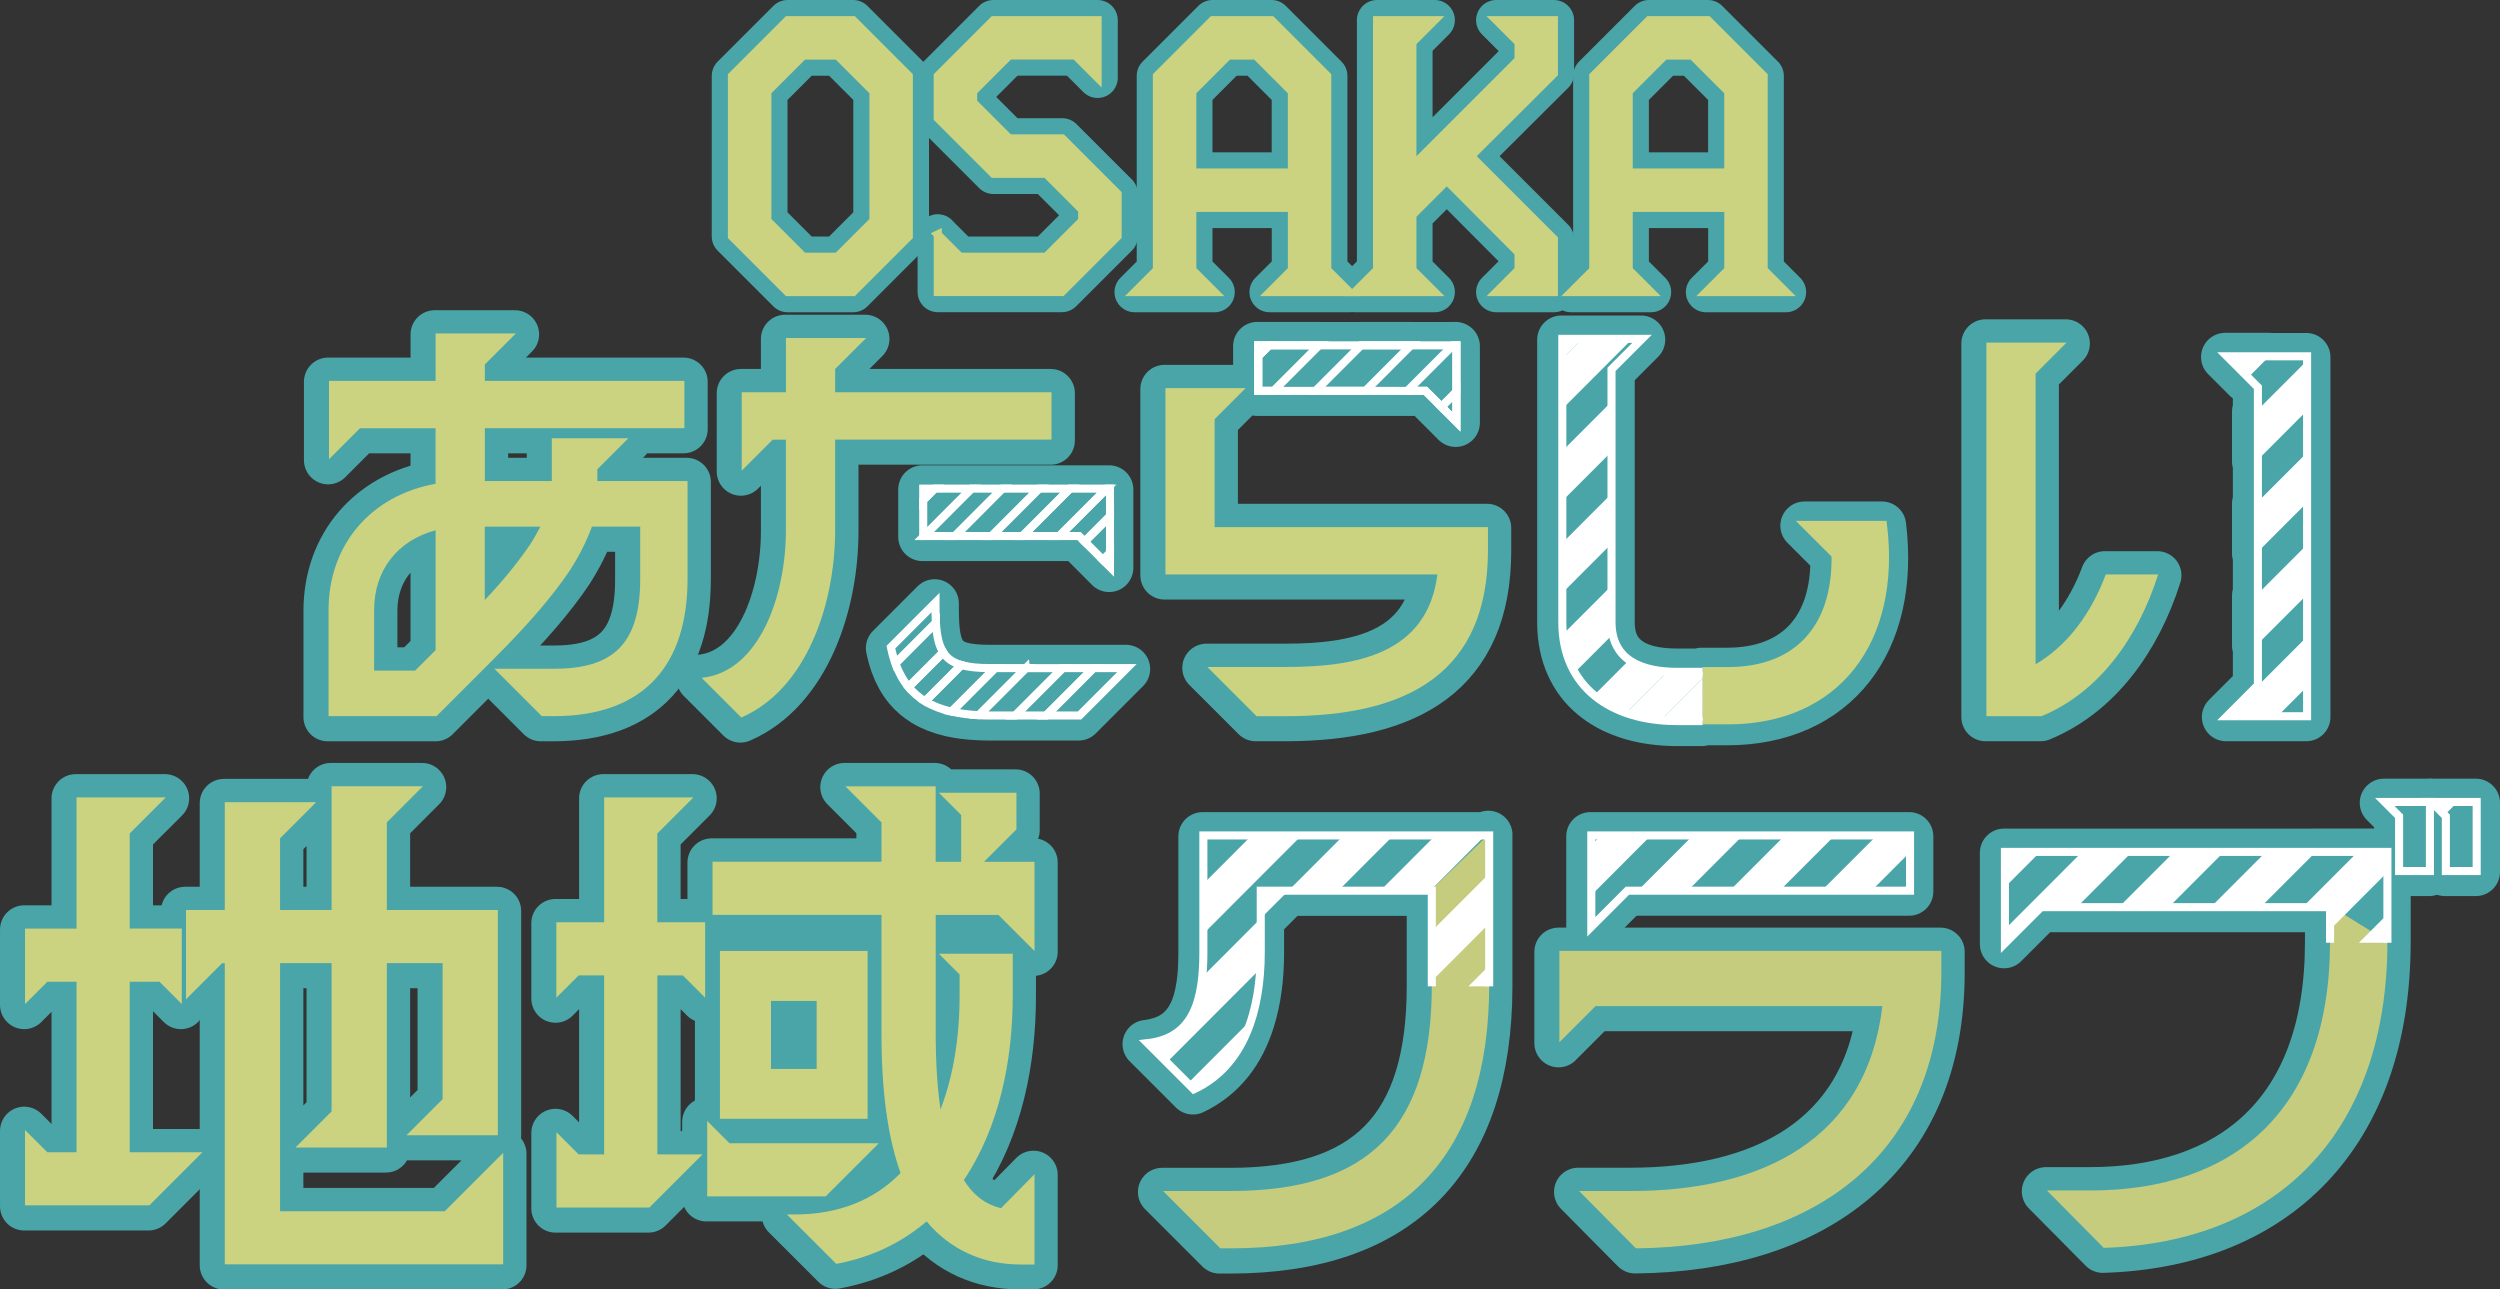 <?xml version="1.0" encoding="UTF-8"?>
<svg id="_レイヤー_2" data-name="レイヤー 2" xmlns="http://www.w3.org/2000/svg" width="657.07" height="338.9" viewBox="0 0 657.07 338.9">
  <rect x="0" y="0" width="657.07" height="338.9" fill="#333333" stroke="none"/>
  <defs>
    <style>
      .cls-1 {
        stroke-width: 2.12px;
      }

      .cls-1, .cls-2 {
        stroke: #cbd380;
      }

      .cls-1, .cls-2, .cls-3 {
        stroke-miterlimit: 10;
      }

      .cls-1, .cls-2, .cls-4 {
        fill: #cbd380;
      }

      .cls-5 {
        fill: #fff;
      }

      .cls-2, .cls-3 {
        stroke-width: 2.12px;
      }

      .cls-6 {
        fill: #c5cc7e;
      }

      .cls-3 {
        fill: none;
        stroke: #fff;
      }

      .cls-7 {
        stroke-width: 10.6px;
      }

      .cls-7, .cls-8 {
        fill: #4aa5a8;
        stroke: #4aa5a8;
        stroke-linecap: round;
        stroke-linejoin: round;
      }

      .cls-8 {
        stroke-width: 12.71px;
      }
    </style>
  </defs>
  <g id="_レイヤー_1-2" data-name="レイヤー 1">
    <g>
      <path class="cls-8" d="M391.17,219.43l-.39.38h-74.72v30.58c0,2.27-.08,4.49-.29,6.59,0,.04-.01.09-.02.13-.06.6-.13,1.19-.22,1.77-.03.21-.07.41-.1.62-.07.42-.14.83-.22,1.23-.04.22-.09.45-.14.67-.09.39-.18.77-.28,1.15-.05.2-.11.41-.16.61-.13.45-.28.89-.43,1.32-.04.11-.07.22-.11.33-.2.53-.42,1.04-.66,1.53-.07.14-.15.27-.22.41-.18.35-.37.69-.57,1.03-.1.16-.21.32-.31.48-.2.3-.41.58-.62.86-.12.15-.23.3-.36.45-.25.29-.52.57-.8.85-.11.1-.21.22-.32.32-.39.36-.81.7-1.26,1.02-.09.06-.19.11-.28.17-.37.25-.75.48-1.16.69-.17.09-.35.17-.53.26-.35.17-.72.33-1.1.47-.2.08-.41.15-.62.22-.41.14-.83.25-1.26.36-.2.05-.39.11-.6.15-.65.14-1.32.26-2.04.34l5.05,5.05,6.31,6.31.79.79s0,0,.01,0c.92-.43,1.79-.91,2.62-1.42.26-.16.49-.33.74-.49.57-.38,1.14-.77,1.67-1.18.25-.2.49-.4.74-.6.51-.43,1-.86,1.47-1.32.2-.2.41-.4.61-.61.51-.53.99-1.08,1.46-1.64.12-.15.25-.29.37-.45,2.42-3.09,4.19-6.68,5.43-10.58,0,0,0,0,0,0h0c1.76-5.5,2.48-11.6,2.48-17.72v-8.94l7.25-7.26h37.7v24.76c0,37.56-16.47,54.17-52.78,54.17h-17.87l15.08,15.08h2.79c44.97,0,67.72-24.16,67.85-68.88h0v-39.65h0v-.38Z"/>
      <path class="cls-8" d="M409.63,274.16l9.49-9.49h75.4c-4.19,35.32-31.97,48.59-66.04,48.59h-13.68l14.94,15.08c47.05-.42,80.28-24.57,80.28-72.74v-5.44h-100.39v24.01Z"/>
      <polygon class="cls-8" points="482.01 219.8 468.88 219.8 457.86 219.8 444.73 219.8 433.7 219.8 420.58 219.8 418.01 219.8 418.01 222.37 418.01 235.51 418.01 243.82 427.51 234.32 430.22 234.32 443.35 234.32 454.38 234.32 467.51 234.32 478.54 234.32 491.67 234.32 501.78 234.32 501.78 224.19 501.78 219.8 493.04 219.8 482.01 219.8"/>
      <path class="cls-8" d="M608.43,224.13h-81.71v24.01l9.49-9.49h75.95v8.98c0,45.38-26.11,65.48-62.97,65.48h-11.45l14.94,15.08c45.4-1.39,74.41-30.02,74.55-80.19h.01v-23.88h-18.82Z"/>
      <polygon class="cls-8" points="630.33 214.78 630.33 229.16 638.43 229.16 638.43 211.01 626.56 211.01 630.33 214.78"/>
      <polygon class="cls-8" points="645.69 211.01 638.84 211.01 642.27 214.43 642.61 214.78 642.61 229.16 650.71 229.16 650.71 211.01 645.69 211.01"/>
      <polygon class="cls-8" points="73.38 318.58 73.38 253.38 86.92 253.38 86.92 292.33 77.43 301.83 101.44 301.83 101.44 253.38 116.1 253.38 116.1 289.12 106.61 298.62 130.62 298.62 130.62 239.42 101.44 239.42 101.44 216.38 110.93 206.88 86.92 206.88 86.92 239.42 73.38 239.42 73.38 220.57 82.87 211.07 58.85 211.07 58.85 239.42 48.66 239.42 48.66 262.87 58.16 253.38 58.85 253.38 58.85 332.55 132.02 332.55 132.02 303.22 116.66 318.58 73.38 318.58"/>
      <polygon class="cls-8" points="33.86 258.27 41.68 258.27 47.55 264.13 47.55 244.3 33.86 244.3 33.86 219.31 43.36 209.82 19.9 209.82 19.9 244.3 6.36 244.3 6.36 264.13 12.22 258.27 19.9 258.27 19.9 303.08 12.22 303.08 6.36 297.22 6.36 317.05 39.03 317.05 52.99 303.08 33.86 303.08 33.86 258.27"/>
      <path class="cls-8" d="M266.91,218.19v-9.63h-20.39l5.86,5.86v12.29h-6.7v-19.83h-23.73l9.49,9.49v10.33h-44.4v13.96h44.4v31.14c0,15.36,1.67,27.37,5.02,36.72-7.12,7.26-16.47,10.89-27.92,10.89h-1.96l12.99,12.98c9.07-1.68,17.03-5.45,23.73-11.17,6.28,7.54,14.94,11.31,24.71,11.31h3.63v-23.74l-8.8,8.94c-4.47-1.12-7.4-3.63-9.77-7.4,9.36-13.96,12.85-31.55,12.85-48.45v-11.03h-19.41l5.44,5.45v5.58c0,11.03-1.67,21.22-5.02,29.88-.84-5.73-1.26-12.43-1.26-19.97v-31.14h16.48l9.49,9.49v-23.46h-13.27l8.52-8.52Z"/>
      <polygon class="cls-8" points="230.75 300.71 191.51 300.71 185.65 294.85 185.65 314.67 216.78 314.67 230.75 300.71"/>
      <path class="cls-8" d="M227.81,250.17h-38.81v44.12h38.81v-44.12ZM214.41,281.16h-12.01v-17.87h12.01v17.87Z"/>
      <polygon class="cls-8" points="172.53 219.31 182.02 209.82 158.56 209.82 158.56 242.63 146 242.63 146 262.45 151.86 256.59 158.56 256.59 158.56 303.64 151.86 303.64 146 297.78 146 317.61 170.43 317.61 184.39 303.64 172.53 303.64 172.53 256.59 179.23 256.59 185.09 262.45 185.09 242.63 172.53 242.63 172.53 219.31"/>
      <path class="cls-8" d="M180.48,152.42v-25.74h-23.71v-3.11l8.14-8.14h-20.11v11.25h-17.6v-13.89h52.45v-12.45h-52.45v-4.31l8.14-8.14h-21.08v12.45h-28.02v20.6l8.14-8.14h19.87v14.61c-16.88,2.99-28.14,15.92-28.14,33.17v27.9h28.38l15.33-15.33c8.86-8.86,15.21-16.28,19.64-22.87,2.63-4.07,4.55-8.02,5.87-11.61h12.69v13.77c0,17.36-7.42,23.59-22.63,23.59h-15.69l12.45,12.45h3.23c24.07,0,35.08-13.89,35.08-36.04ZM114.26,171.1l-5.39,5.39h-10.78v-15.92c0-10.54,6.23-18.32,16.16-20.95v31.49ZM139.05,143.44c-2.87,4.19-6.7,9.1-11.85,14.49v-19.28h14.61c-.84,1.56-1.68,3.11-2.75,4.79Z"/>
      <path class="cls-8" d="M184.19,178.4l10.42,10.42c17.36-7.54,24.67-30.17,24.67-49.21v-23.83h56.87v-12.45h-56.87v-6.11l8.14-8.14h-21.08v14.25h-11.61v20.6l8.14-8.14h3.47v23.83c0,17.12-6.95,37.24-22.15,38.79Z"/>
      <path class="cls-8" d="M337.81,175.53h-20.72l12.93,12.93h7.78c32.21,0,53.04-11.49,53.04-43.7v-5.99h-71.84v-28.38l8.14-8.14h-21.07v48.97h71.48c-2.63,20.83-21.2,24.31-39.75,24.31Z"/>
      <polygon class="cls-8" points="330.51 102.97 374.43 102.97 378.62 107.15 382.54 111.07 382.54 111.05 382.6 111.11 382.6 90.99 382.54 90.99 382.54 90.96 381.67 90.96 381.63 90.99 370.6 90.99 370.64 90.96 357.52 90.96 357.48 90.99 346.45 90.99 346.49 90.96 333.37 90.96 330.45 90.96 330.45 93.88 330.45 102.93 330.51 102.93 330.51 102.97"/>
      <path class="cls-8" d="M566.99,151.22h-13.77c-3.83,10.3-10.18,18.8-18.44,23.59v-76.39l8.14-8.14h-21.07v98.18h14.49c15.09-6.23,25.38-20.59,30.65-37.24Z"/>
      <path class="cls-8" d="M279.06,175.83h-19.03c-3.16,0-5.63-.25-7.58-.81-2.22-.65-3.75-1.72-4.78-3.34-1.16-1.83-1.71-4.35-1.91-7.76-.07-1.19-.1-2.48-.1-3.89v-1.44l-11.73,11.73c.31,1.54.71,2.95,1.18,4.26.88,2.44,2.03,4.5,3.45,6.21,1.25,1.51,2.71,2.75,4.36,3.76,2.03,1.24,4.36,2.12,6.94,2.72,2.21.51,4.6.81,7.18.93.97.05,1.96.08,2.98.08h23.47l12.45-12.45h-16.89Z"/>
      <polygon class="cls-8" points="263.21 128.65 255.09 128.65 245.44 128.65 242.43 128.65 242.43 131.66 242.43 141.11 242.66 141.11 250.77 141.11 260.43 141.11 268.54 141.11 278.2 141.11 283.38 141.11 284.85 142.57 289.68 147.4 291.52 149.25 291.52 145.56 291.52 135.89 291.52 128.65 290.64 128.65 280.98 128.65 272.86 128.65 263.21 128.65"/>
      <path class="cls-8" d="M410.55,166.96s0,.01,0,.02c.39,3.79,1.48,7.11,3.14,9.97,0,0,0,0,0,0h0c1.33,2.3,3.03,4.3,5.06,5.98h0s0,0,0,0c.52.44,1.08.84,1.64,1.24.1.07.2.15.3.22.58.39,1.19.76,1.81,1.11.08.05.16.1.24.14.67.37,1.35.7,2.06,1.02.03.01.06.03.1.04,3.38,1.5,7.22,2.45,11.39,2.83,0,0,0,0,0,0,0,0,0,0,0,0,.6.05,1.2.1,1.82.13.8.05,1.61.08,2.43.08h6.7v-.21h6.69c28.38,0,44.42-20.83,40.71-51.37h-20.36l7.9,7.9c.36,19.28-10.06,30.53-28.26,30.53h-6.7v.21h-6.69c-.84,0-1.67-.03-2.48-.09,0,0,0,0,0,0-3.85-.25-7.42-1.14-10.08-3.04-2.14-1.52-3.7-3.69-4.34-6.7-.1-.49-.18-1-.24-1.53-.05-.54-.09-1.1-.09-1.69v-66.45l8.02-8.02h-20.95v74.48c0,1.1.06,2.17.16,3.2h0Z"/>
      <polygon class="cls-8" points="590.65 99.45 593.21 102.01 593.21 107.92 592.99 108.15 592.99 121.29 593.21 121.06 593.21 132.1 592.99 132.33 592.99 145.47 593.21 145.25 593.21 156.29 592.99 156.52 592.99 169.66 593.21 169.44 593.21 180.32 585.07 188.46 606.15 188.46 606.15 93.87 596.23 93.87 596.27 93.83 584.85 93.83 590.56 99.54 590.65 99.45"/>
      <path class="cls-6" d="M391.4,219.2v39.65c0,44.96-22.76,69.25-67.86,69.25h-2.79l-15.08-15.08h17.87c36.3,0,52.78-16.62,52.78-54.17v-25.13"/>
      <path class="cls-3" d="M376.32,259.23v-25.13h-44.96v16.2c0,14.94-4.19,29.74-17.59,36.02l-12.15-12.15c12.43-1.4,14.66-11.87,14.66-24.01v-30.58h75.12v39.65"/>
      <polygon class="cls-5" points="331.37 234.1 331.37 241.36 338.62 234.1 331.37 234.1"/>
      <polygon class="cls-5" points="351.73 234.1 366.24 219.58 353.12 219.58 338.62 234.1 351.73 234.1"/>
      <path class="cls-5" d="M313.77,286.32c7.91-3.71,12.59-10.39,15.11-18.3l-16.7,16.72,1.58,1.58Z"/>
      <polygon class="cls-5" points="328.97 219.58 316.29 232.28 316.29 245.42 342.09 219.58 328.97 219.58"/>
      <polygon class="cls-5" points="377.26 219.58 362.76 234.1 375.88 234.1 390.38 219.58 377.26 219.58"/>
      <polygon class="cls-5" points="316.29 219.58 316.29 221.24 317.95 219.58 316.29 219.58"/>
      <path class="cls-5" d="M331.37,250.3v-8.94l-15.37,15.39c-.91,9.15-4.27,16.29-14.37,17.42l5.05,5.05,24.55-24.59c.08-1.44.14-2.89.14-4.34Z"/>
      <polygon class="cls-5" points="391.4 259.23 391.4 253.77 385.95 259.23 391.4 259.23"/>
      <polygon class="cls-5" points="391.4 229.6 376.32 244.69 376.32 257.83 391.4 242.73 391.4 229.6"/>
      <path class="cls-6" d="M415.02,313.03h13.68c34.07,0,61.85-13.27,66.04-48.59h-75.4l-9.49,9.49v-24.01h100.39v5.44c0,48.17-33.23,72.32-80.28,72.74l-14.94-15.08Z"/>
      <polygon class="cls-3" points="418.24 219.58 502.01 219.58 502.01 234.1 427.73 234.1 418.24 243.59 418.24 219.58"/>
      <polygon class="cls-5" points="444.95 219.58 430.45 234.1 443.58 234.1 458.08 219.58 444.95 219.58"/>
      <polygon class="cls-5" points="502.01 219.58 493.27 219.58 478.76 234.1 491.89 234.1 502.01 223.97 502.01 219.58"/>
      <polygon class="cls-5" points="469.11 219.58 454.61 234.1 467.73 234.1 482.24 219.58 469.11 219.58"/>
      <polygon class="cls-5" points="420.8 219.58 418.24 222.15 418.24 235.29 433.92 219.58 420.8 219.58"/>
      <path class="cls-6" d="M627.48,247.41c0,50.4-29.04,79.17-74.56,80.56l-14.94-15.08h11.45c36.86,0,62.97-20.11,62.97-65.48v-9.35"/>
      <polyline class="cls-3" points="612.4 247.78 612.4 238.43 536.44 238.43 526.95 247.92 526.95 223.91 627.48 223.91 627.48 247.78"/>
      <polygon class="cls-3" points="638.65 210.78 638.65 228.93 630.55 228.93 630.55 214.55 626.78 210.78 638.65 210.78"/>
      <polygon class="cls-3" points="642.84 214.55 639.07 210.78 650.94 210.78 650.94 228.93 642.84 228.93 642.84 214.55"/>
      <polygon class="cls-5" points="571.39 223.91 556.89 238.43 570.01 238.43 584.51 223.91 571.39 223.91"/>
      <polygon class="cls-5" points="547.24 223.91 526.95 244.22 526.95 247.92 536.44 238.43 545.86 238.43 560.36 223.91 547.24 223.91"/>
      <polygon class="cls-5" points="627.48 223.91 619.69 223.91 605.19 238.43 612.4 238.43 612.4 244.34 627.48 229.24 627.48 223.91"/>
      <polygon class="cls-5" points="595.54 223.91 581.04 238.43 594.16 238.43 608.66 223.91 595.54 223.91"/>
      <polygon class="cls-5" points="526.95 223.91 526.95 233.18 536.21 223.91 526.95 223.91"/>
      <polygon class="cls-5" points="627.48 247.78 627.48 240.29 619.99 247.78 627.48 247.78"/>
      <polygon class="cls-5" points="639.07 210.78 642.49 214.21 645.92 210.78 639.07 210.78"/>
      <path class="cls-4" d="M6.58,296.99l5.86,5.86h7.68v-44.82h-7.68l-5.86,5.86v-19.83h13.54v-34.49h23.46l-9.49,9.49v24.99h13.68v19.83l-5.86-5.86h-7.82v44.82h19.13l-13.96,13.96H6.58v-19.83ZM59.08,253.15h-.7l-9.49,9.49v-23.46h10.19v-28.34h24.02l-9.49,9.49v18.85h13.54v-32.53h24.01l-9.49,9.49v23.04h29.18v59.2h-24.01l9.49-9.49v-35.74h-14.66v48.45h-24.01l9.49-9.49v-38.96h-13.54v65.2h43.28l15.36-15.36v29.32H59.08v-79.17Z"/>
      <path class="cls-4" d="M146.22,297.55l5.86,5.86h6.7v-47.05h-6.7l-5.86,5.86v-19.83h12.57v-32.81h23.46l-9.49,9.49v23.32h12.57v19.83l-5.86-5.86h-6.7v47.05h11.87l-13.96,13.96h-24.43v-19.83ZM185.87,294.62l5.86,5.86h39.23l-13.96,13.96h-31.13v-19.83ZM243.54,321.01c-6.7,5.72-14.66,9.49-23.73,11.17l-12.99-12.98h1.96c11.45,0,20.8-3.63,27.92-10.89-3.35-9.35-5.02-21.36-5.02-36.72v-31.14h-44.4v-13.96h44.4v-10.33l-9.49-9.49h23.73v19.83h6.7v-12.29l-5.86-5.86h20.39v9.63l-8.52,8.52h13.27v23.46l-9.49-9.49h-16.48v31.14c0,7.54.42,14.24,1.26,19.97,3.35-8.66,5.02-18.85,5.02-29.88v-5.58l-5.44-5.45h19.41v11.03c0,16.89-3.49,34.49-12.85,48.45,2.37,3.77,5.31,6.28,9.77,7.4l8.8-8.94v23.74h-3.63c-9.77,0-18.43-3.77-24.71-11.31ZM189.22,249.94h38.81v44.12h-38.81v-44.12ZM214.64,280.94v-17.87h-12.01v17.87h12.01Z"/>
      <path class="cls-4" d="M114.48,127.17v-14.61h-19.87l-8.14,8.14v-20.6h28.02v-12.45h21.08l-8.14,8.14v4.31h52.45v12.45h-52.45v13.89h17.6v-11.25h20.11l-8.14,8.14v3.11h23.71v25.74c0,22.15-11.02,36.04-35.08,36.04h-3.23l-12.45-12.45h15.69c15.21,0,22.63-6.23,22.63-23.59v-13.77h-12.69c-1.32,3.59-3.23,7.54-5.87,11.61-4.43,6.58-10.78,14.01-19.64,22.87l-15.33,15.33h-28.38v-27.9c0-17.24,11.26-30.17,28.14-33.17ZM109.1,176.26l5.39-5.39v-31.49c-9.94,2.63-16.16,10.42-16.16,20.95v15.92h10.78ZM139.27,143.21c1.08-1.68,1.92-3.23,2.75-4.79h-14.61v19.28c5.15-5.39,8.98-10.3,11.85-14.49Z"/>
      <path class="cls-4" d="M206.56,139.38v-23.83h-3.47l-8.14,8.14v-20.6h11.61v-14.25h21.08l-8.14,8.14v6.11h56.87v12.45h-56.87v23.83c0,19.04-7.3,41.67-24.67,49.21l-10.42-10.42c15.21-1.56,22.15-21.67,22.15-38.79Z"/>
      <path class="cls-4" d="M317.32,175.3h20.72c18.56,0,37.12-3.47,39.75-24.31h-71.48v-48.97h21.07l-8.14,8.14v28.38h71.84v5.99c0,32.21-20.84,43.7-53.04,43.7h-7.78l-12.93-12.93Z"/>
      <polygon class="cls-3" points="330.74 90.77 382.82 90.77 382.82 110.89 374.68 102.74 330.74 102.74 330.74 90.77"/>
      <path class="cls-2" d="M447.48,176.38h6.7c18.2,0,28.62-11.26,28.26-30.53l-7.9-7.9h20.36c3.71,30.53-12.33,51.37-40.71,51.37h-6.7"/>
      <path class="cls-4" d="M522.08,90.05h21.07l-8.14,8.14v76.39c8.26-4.79,14.61-13.29,18.44-23.59h13.77c-5.27,16.64-15.57,31.01-30.65,37.24h-14.49v-98.18Z"/>
      <polygon class="cls-3" points="593.44 180.09 593.44 101.79 585.3 93.64 606.37 93.64 606.37 188.24 585.3 188.24 593.44 180.09"/>
      <path class="cls-3" d="M247.89,171.45l-9.11,9.12c1.25,1.51,2.71,2.75,4.36,3.76l9.53-9.54c-2.22-.65-3.75-1.72-4.78-3.34Z"/>
      <polygon class="cls-3" points="242.65 128.43 242.65 131.44 245.66 128.43 242.65 128.43"/>
      <polygon class="cls-3" points="287.4 175.6 279.29 175.6 266.85 188.06 274.96 188.06 287.4 175.6"/>
      <path class="cls-3" d="M245.88,159.8v-1.44l-11.73,11.73c.31,1.54.71,2.95,1.18,4.26l10.65-10.67c-.07-1.19-.1-2.48-.1-3.89Z"/>
      <polygon class="cls-3" points="281.2 128.43 273.09 128.43 260.65 140.88 268.77 140.88 281.2 128.43"/>
      <polygon class="cls-3" points="291.74 149.02 291.74 145.34 289.9 147.18 291.74 149.02"/>
      <polygon class="cls-3" points="283.6 140.88 285.07 142.35 291.74 135.67 291.74 128.43 290.86 128.43 278.42 140.88 283.6 140.88"/>
      <polygon class="cls-3" points="255.32 128.43 242.88 140.88 251 140.88 263.43 128.43 255.32 128.43"/>
      <path class="cls-3" d="M261.52,175.6l-11.43,11.44c2.21.51,4.6.81,7.18.93l12.36-12.38h-8.11Z"/>
      <polygon class="cls-3" points="283.72 188.06 296.17 175.6 287.4 175.6 274.96 188.06 283.72 188.06"/>
      <path class="cls-3" d="M245.99,163.69l-10.65,10.67c.88,2.44,2.03,4.5,3.45,6.21l9.11-9.12c-1.16-1.83-1.71-4.35-1.91-7.76Z"/>
      <path class="cls-3" d="M269.63,175.6l-12.36,12.38c.97.05,1.96.08,2.98.08h6.6l12.44-12.45h-9.66Z"/>
      <path class="cls-3" d="M260.25,175.6c-3.16,0-5.63-.25-7.58-.81l-9.53,9.54c2.03,1.24,4.36,2.12,6.94,2.72l11.43-11.44h-1.26Z"/>
      <polygon class="cls-3" points="278.42 140.88 290.86 128.43 281.2 128.43 268.77 140.88 278.42 140.88"/>
      <polygon class="cls-3" points="263.43 128.43 251 140.88 260.65 140.88 273.09 128.43 263.43 128.43"/>
      <polygon class="cls-3" points="289.9 147.18 291.74 145.34 291.74 135.67 285.07 142.35 289.9 147.18"/>
      <polygon class="cls-3" points="245.66 128.43 242.65 131.44 242.65 140.88 242.88 140.88 255.32 128.43 245.66 128.43"/>
      <polygon class="cls-3" points="382.76 90.73 381.9 90.73 369.94 102.7 374.62 102.7 378.84 106.93 382.76 103 382.76 90.73"/>
      <polygon class="cls-3" points="357.75 90.73 345.79 102.7 358.91 102.7 370.87 90.73 357.75 90.73"/>
      <polygon class="cls-3" points="333.59 90.73 330.68 93.65 330.68 102.7 334.76 102.7 346.72 90.73 333.59 90.73"/>
      <polygon class="cls-3" points="330.68 90.73 330.68 93.65 333.59 90.73 330.68 90.73"/>
      <polygon class="cls-3" points="382.76 103 378.84 106.93 382.76 110.85 382.76 103"/>
      <path class="cls-3" d="M447.49,189.52h-6.7c-17.24,0-30.17-8.86-30.17-25.98v-74.48h20.95l-8.02,8.02v66.45c0,10.18,8.26,13.05,17.24,13.05h6.7"/>
      <polygon class="cls-5" points="423.54 129.77 410.61 142.72 410.61 155.86 423.54 142.91 423.54 129.77"/>
      <polygon class="cls-5" points="423.54 105.59 410.61 118.53 410.61 131.67 423.54 118.73 423.54 105.59"/>
      <path class="cls-5" d="M423.54,163.54v-9.59l-12.77,12.78c.39,3.8,1.48,7.13,3.14,9.99l9.96-9.97c-.21-.99-.33-2.05-.33-3.22Z"/>
      <path class="cls-5" d="M428.21,173.46l-9.24,9.25c2.4,2,5.26,3.55,8.45,4.68l10.87-10.89c-3.85-.25-7.42-1.14-10.09-3.04Z"/>
      <path class="cls-5" d="M440.79,189.52h6.7v-11.18l-10.96,10.97c1.39.13,2.8.21,4.25.21Z"/>
      <polygon class="cls-5" points="415.89 89.06 410.61 94.35 410.61 107.49 429.02 89.06 415.89 89.06"/>
      <polygon class="cls-5" points="410.61 89.06 410.61 94.35 415.89 89.06 410.61 89.06"/>
      <path class="cls-5" d="M440.79,176.59c-.84,0-1.67-.03-2.49-.09l-10.87,10.89c2.8.98,5.85,1.63,9.11,1.92l10.96-10.97v-1.75h-6.7Z"/>
      <polygon class="cls-5" points="606.15 94.98 593.21 107.92 593.21 121.06 606.15 108.11 606.15 94.98"/>
      <polygon class="cls-5" points="585.07 93.6 590.79 99.31 596.49 93.6 585.07 93.6"/>
      <polygon class="cls-5" points="606.15 119.16 593.21 132.1 593.21 145.25 606.15 132.3 606.15 119.16"/>
      <polygon class="cls-5" points="606.15 167.53 585.51 188.19 598.64 188.19 606.15 180.67 606.15 167.53"/>
      <polygon class="cls-5" points="606.15 143.34 593.21 156.29 593.21 169.44 606.15 156.49 606.15 143.34"/>
      <path class="cls-7" d="M192.37,62.13V19.94l14.64-14.64h17.22l14.64,14.64v42.19l-14.64,14.64h-17.22l-14.64-14.64ZM211.15,67.47h8.95l9.47-9.47V24.07l-9.47-9.47h-8.95l-9.47,9.47v33.93l9.47,9.47Z"/>
      <path class="cls-7" d="M246.45,61.61l5.86,5.86h22.65l9.47-9.47v-2.84l-9.47-9.47h-13.86l-14.64-14.64v-11.11l14.64-14.64h27.38v15.15l-5.85-5.86h-17.39l-9.47,9.47v2.84l9.47,9.47h13.95l14.55,14.55v11.19l-14.64,14.64h-32.63v-15.15Z"/>
      <path class="cls-7" d="M304.06,70.91V19.94l14.64-14.64h15.5l14.64,14.64v50.97l5.86,5.86h-21.01l5.86-5.86v-16.27h-26.18v16.27l5.86,5.86h-21.01l5.86-5.86ZM339.54,45.34v-21.27l-9.47-9.47h-7.23l-9.47,9.47v21.27h26.18Z"/>
      <path class="cls-7" d="M361.93,70.91V5.3h15.15l-5.86,5.86v32.46l27.9-27.9v-4.56l-5.86-5.86h15.15v14.04l-21.78,21.7,21.78,21.78v13.95h-15.15l5.86-5.86v-4.48l-18.86-18.94-9.04,9.04v14.38l5.86,5.86h-21.01l5.86-5.86Z"/>
      <path class="cls-7" d="M418.76,70.91V19.94l14.64-14.64h15.5l14.64,14.64v50.97l5.86,5.86h-21.01l5.86-5.86v-16.27h-26.18v16.27l5.86,5.86h-21.01l5.86-5.86ZM454.24,45.34v-21.27l-9.47-9.47h-7.23l-9.47,9.47v21.27h26.18Z"/>
      <path class="cls-1" d="M192.37,62.13V19.94l14.64-14.64h17.22l14.64,14.64v42.19l-14.64,14.64h-17.22l-14.64-14.64ZM211.15,67.47h8.95l9.47-9.47V24.07l-9.47-9.47h-8.95l-9.47,9.47v33.93l9.47,9.47Z"/>
      <path class="cls-1" d="M246.45,61.61l5.86,5.86h22.65l9.47-9.47v-2.84l-9.47-9.47h-13.86l-14.64-14.64v-11.11l14.64-14.64h27.38v15.15l-5.85-5.86h-17.39l-9.47,9.47v2.84l9.47,9.47h13.95l14.55,14.55v11.19l-14.64,14.64h-32.63v-15.15Z"/>
      <path class="cls-1" d="M304.06,70.91V19.94l14.64-14.64h15.5l14.64,14.64v50.97l5.86,5.86h-21.01l5.86-5.86v-16.27h-26.18v16.27l5.86,5.86h-21.01l5.86-5.86ZM339.54,45.34v-21.27l-9.47-9.47h-7.23l-9.47,9.47v21.27h26.18Z"/>
      <path class="cls-1" d="M361.93,70.91V5.3h15.15l-5.86,5.86v32.46l27.9-27.9v-4.56l-5.86-5.86h15.15v14.04l-21.78,21.7,21.78,21.78v13.95h-15.15l5.86-5.86v-4.48l-18.86-18.94-9.04,9.04v14.38l5.86,5.86h-21.01l5.86-5.86Z"/>
      <path class="cls-1" d="M418.76,70.91V19.94l14.64-14.64h15.5l14.64,14.64v50.97l5.86,5.86h-21.01l5.86-5.86v-16.27h-26.18v16.27l5.86,5.86h-21.01l5.86-5.86ZM454.24,45.34v-21.27l-9.47-9.47h-7.23l-9.47,9.47v21.27h26.18Z"/>
    </g>
  </g>
</svg>